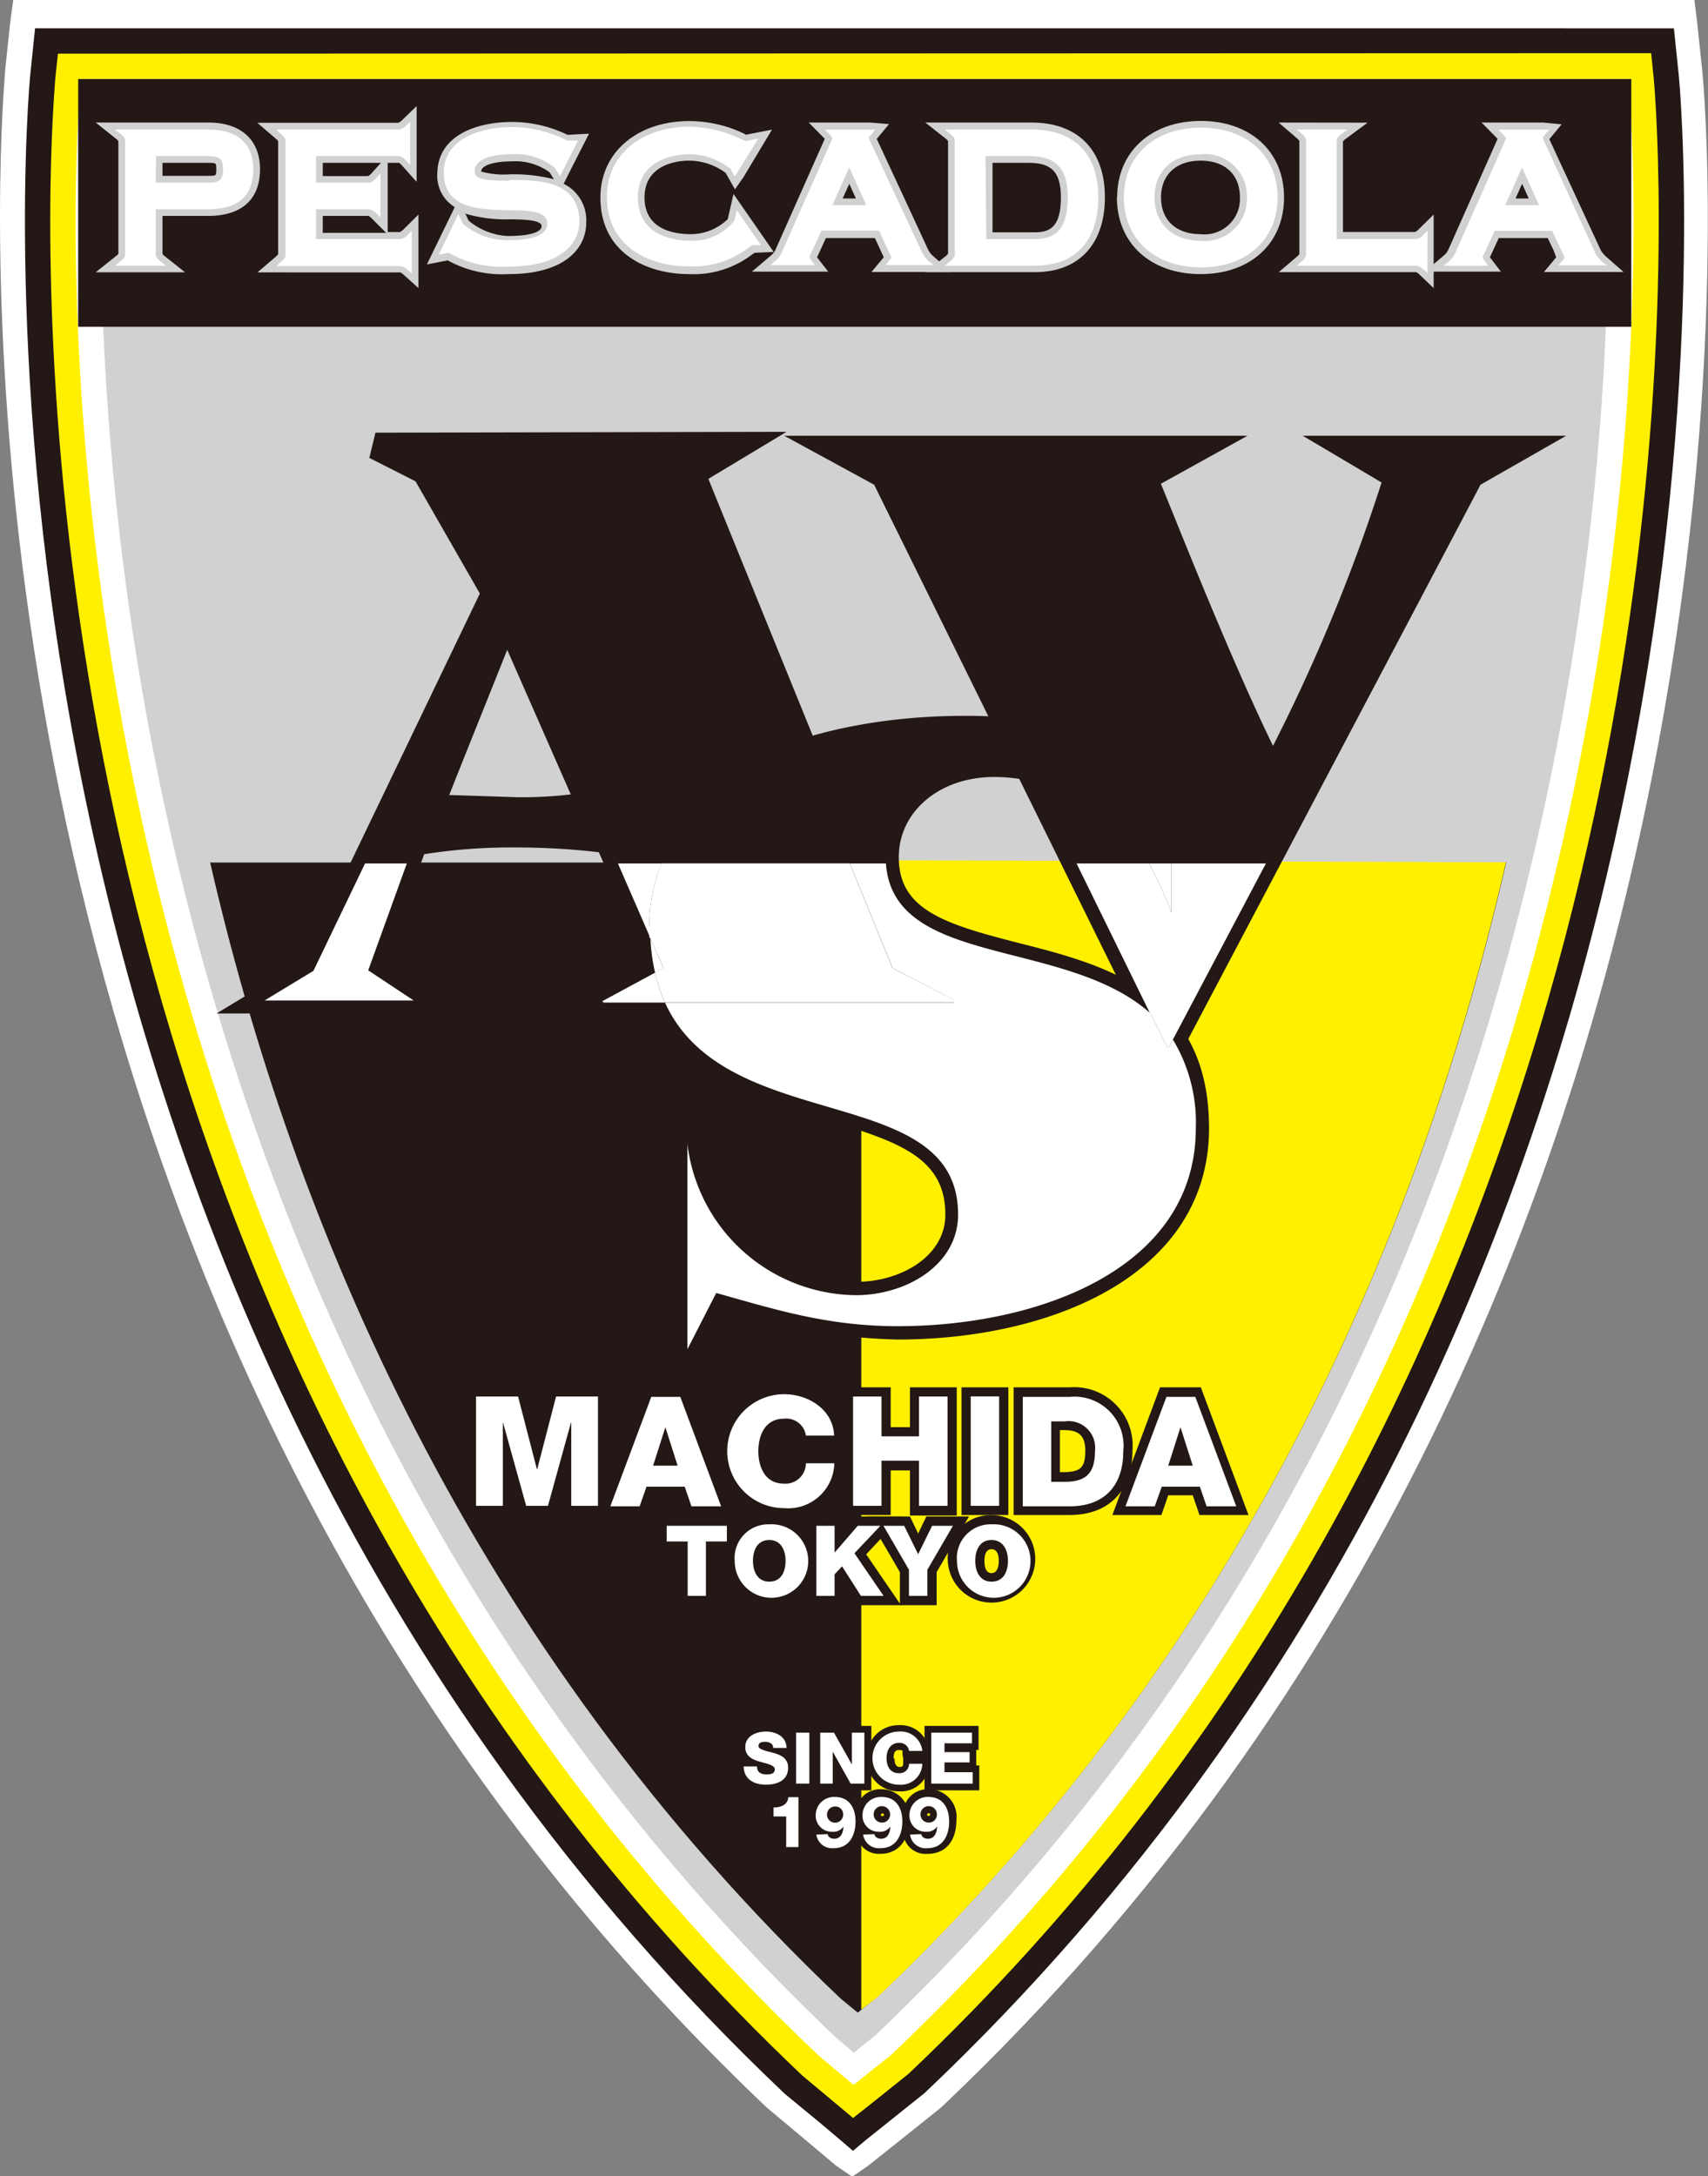 <svg xmlns="http://www.w3.org/2000/svg" viewBox="0 0 139.39 177.61"><rect x="0" y="0" width="139.39" height="177.61" fill="#808080" stroke="none"/><defs><style>.cls-1{fill:#fff;}.cls-2{fill:#231815;}.cls-3{fill:#fff000;}.cls-4{fill:#d1d1d2;}.cls-5,.cls-6,.cls-7,.cls-8{fill:none;stroke:#231815;}.cls-5{stroke-width:0.94px;}.cls-6{stroke-width:2.32px;}.cls-7{stroke-width:1.08px;}.cls-8{stroke-width:2.18px;}</style></defs><title>logo</title><g id="レイヤー_2" data-name="レイヤー 2"><g id="レイヤー_1-2" data-name="レイヤー 1"><path class="cls-1" d="M1.08,0,.83,1.85.43,5.64c0,.2-.43,4.56-.43,12C0,45.84,6,118.33,62.58,172l.16.13,2.84,2.38,2.64,2.22,1.33.91,1.28-.88,2.7-2.15L76.79,172l.12-.11c71.42-67.7,62.14-165.25,62-166.22l-.4-3.79L138.28,0Z"/><path class="cls-2" d="M137,6.1l-.24-2.32-.15-1.47H2.86L2.71,3.78,2.47,6.1c-.1,1-9.24,97.65,61.57,164.77l0,0,0,0L67,173.31l1.61,1.36,1,.86,1-.84,1.65-1.32c1.12-.89,3-2.41,3.2-2.56l0,0,0,0C146.25,103.75,137.11,7.07,137,6.1"/><path class="cls-3" d="M4.73,4.38c-.07.66-.21,1.93-.21,1.93,0,.2-.42,4.48-.42,11.73,0,27.68,5.88,98.73,61.36,151.33l4.16,3.48L71,171.76l3.14-2.51C129.51,116.77,135.37,45.74,135.37,18c0-7.25-.4-11.53-.42-11.73,0,0-.14-1.27-.2-1.93Z"/><path class="cls-1" d="M6.59,6.45v.08S6.17,10.78,6.17,18c0,27.74,5.91,97.85,60.68,149.79l2.81,2.36,3.11-2.49C127.4,115.87,133.31,45.78,133.31,18c0-7.26-.41-11.48-.42-11.52V6.45Z"/><path class="cls-4" d="M8.5,8.51c-.11,1.86-.26,5.11-.26,9.53,0,27.46,5.84,96.87,60,148.26.11.08,1.17,1,1.45,1.22l1.71-1.38c54-51.27,59.84-120.64,59.84-148.1,0-4.42-.16-7.67-.27-9.53Z"/><path class="cls-2" d="M68.59,163.09,70,164.25c.24-.2,1.49-1.2,1.63-1.3,30.29-28.77,44.63-63.54,51.29-92.56H17.15c6.67,29.05,21.05,63.86,51.44,92.7"/><path class="cls-3" d="M122.89,70.37l-52.6-.17V164l1.31-1c30.3-28.78,44.63-63.55,51.29-92.58"/><path class="cls-2" d="M49.27,81.82l-.12-.11,5-2.7-4.53-10.4a60.87,60.87,0,0,0-7.47-.48,49.38,49.38,0,0,0-8.34.65L30.05,79.19l3.7,2.46H21.59l4-2.41L40.4,48.39l-5.71-9.93-4-2.06H60.26l-3.82,2.3L72.84,79l5,2.58v.23ZM41.33,50.15,35,65.9c2.82.12,4.29.23,7.11.23a27.94,27.94,0,0,0,6-.47Z"/><path class="cls-5" d="M49.27,81.82l-.12-.11,5-2.7-4.53-10.4a60.87,60.87,0,0,0-7.47-.48,49.38,49.38,0,0,0-8.34.65L30.05,79.19l3.7,2.46H21.59l4-2.41L40.4,48.39l-5.71-9.93-4-2.06H60.26l-3.82,2.3L72.84,79l5,2.58v.23ZM41.33,50.15,35,65.9c2.82.12,4.29.23,7.11.23a27.94,27.94,0,0,0,6-.47Z"/><path class="cls-2" d="M73.26,108.23c-5.82,0-10.17-1.42-14.81-2.71l-2.35,4.59V93.36A14,14,0,0,0,69.85,105.7c4.11,0,8.34-2.47,8.34-6.58C78.19,86.48,53,94.59,53,75.55c0-11.75,13.87-16,25.63-16a38.39,38.39,0,0,1,14.69,2.76L95.59,58V74.5c-2.7-7.41-7.35-12.23-14.46-12.23-4.88,0-8.87,3.11-8.87,7.64,0,12.1,25.33,3.53,25.33,22.16,0,11.52-12.93,16.16-24.33,16.16"/><path class="cls-5" d="M73.26,108.23c-5.82,0-10.17-1.42-14.81-2.71l-2.35,4.59V93.36A14,14,0,0,0,69.85,105.7c4.11,0,8.34-2.47,8.34-6.58C78.19,86.48,53,94.59,53,75.55c0-11.75,13.87-16,25.63-16a38.39,38.39,0,0,1,14.69,2.76L95.59,58V74.5c-2.7-7.41-7.35-12.23-14.46-12.23-4.88,0-8.87,3.11-8.87,7.64,0,12.1,25.33,3.53,25.33,22.16C97.59,103.59,84.66,108.23,73.26,108.23Z"/><path class="cls-2" d="M120,38.76,95.42,85.43h-.17l-23-46.67-3.88-2.11H97.6L93.37,39c2.88,7.11,6.93,17.33,10.52,24.32a151,151,0,0,0,10.16-24.44l-3.76-2.23h13.45Z"/><path class="cls-5" d="M120,38.76,95.42,85.43h-.17l-23-46.67-3.88-2.11H97.6L93.37,39c2.88,7.11,6.93,17.33,10.52,24.32a151,151,0,0,0,10.16-24.44l-3.76-2.23h13.45Z"/><path class="cls-2" d="M49.27,81.82l-.12-.11,5-2.7-4.53-10.4a60.87,60.87,0,0,0-7.47-.48,49.38,49.38,0,0,0-8.34.65L30.05,79.19l3.7,2.46H21.59l4-2.41L40.4,48.39l-5.71-9.93-4-2.06H60.26l-3.82,2.3L72.84,79l5,2.58v.23ZM41.33,50.15,35,65.9c2.82.12,4.29.23,7.11.23a27.94,27.94,0,0,0,6-.47Z"/><path class="cls-2" d="M30.64,35.31l-.5,2.06,3.77,1.91,5.25,9.16c-.48,1-14.15,29.47-14.43,30l-7.06,4.27h19.7l-6-4c.46-1.29,2.88-8,3.25-9a46.07,46.07,0,0,1,7.53-.55,59,59,0,0,1,6.72.39c.42.95,3.25,7.46,3.87,8.9l-5.41,2.93,1.49,1.47h30.1v-2l-5.23-2.7c-.29-.72-15.22-37.43-15.88-39.07l6.38-3.84Zm25.68,2.18-1.24.75L72,79.79l1.82.94H53.25l2.3-1.24L50.37,67.58l-.64-.06A62.5,62.5,0,0,0,42.15,67a50.94,50.94,0,0,0-8.5.66l-.65.1L28.73,79.62l1.41.94H25.52c.16-.11.91-.56.91-.56l15.2-31.66L35.48,37.63l-.27-.14Z"/><path class="cls-2" d="M33.46,66.92l3.41.16,5.28.15a28.46,28.46,0,0,0,6.24-.5l1.3-.3-8.4-19.11ZM41.38,53l5.2,11.83a33.13,33.13,0,0,1-4.43.23L37,64.89h-.34c.78-2,3.52-8.8,4.75-11.9"/><path class="cls-2" d="M73.26,108.23c-5.82,0-10.17-1.42-14.81-2.71l-2.35,4.59V93.36A14,14,0,0,0,69.85,105.7c4.11,0,8.34-2.47,8.34-6.58C78.19,86.48,53,94.59,53,75.55c0-11.75,13.87-16,25.63-16a38.39,38.39,0,0,1,14.69,2.76L95.59,58V74.5c-2.7-7.41-7.35-12.23-14.46-12.23-4.88,0-8.87,3.11-8.87,7.64,0,12.1,25.33,3.53,25.33,22.16,0,11.52-12.93,16.16-24.33,16.16"/><path class="cls-2" d="M92.83,60.93a39.65,39.65,0,0,0-14.16-2.51C66.34,58.42,52,62.91,52,75.55c0,11.32,8.47,13.81,15.28,15.81,6.12,1.8,9.87,3.14,9.87,7.76,0,3.44-3.69,5.49-7.25,5.49A13,13,0,0,1,57.18,93.23L55,93.36v16.75l2.07.5L59,106.82l.52.15a48,48,0,0,0,13.73,2.35c12.65,0,25.42-5.34,25.42-17.25,0-11.17-8.6-13.35-15.52-15.11-6.08-1.55-9.8-2.72-9.8-7,0-3.74,3.34-6.55,7.77-6.55,6.12,0,10.64,3.87,13.43,11.51l2.12-.37V58l-2.06-.51s-1.22,2.33-1.79,3.4M79.28,99.12c0-6.49-5.81-8.2-11.44-9.86-6.74-2-13.7-4-13.7-13.71,0-11,13.21-14.95,24.53-14.95a37.46,37.46,0,0,1,14.27,2.68l.92.38.63-1.2v7.15c-3.18-5.51-7.71-8.43-13.36-8.43s-10,3.75-10,8.73c0,6.26,5.82,7.74,11.46,9.17,6.81,1.73,13.86,3.53,13.86,13,0,10.41-11.67,15.06-23.23,15.06-5.09,0-9-1.1-13.13-2.27l-2.25-.64-.41.8-.28.56v-6a15.07,15.07,0,0,0,12.66,7.27c4.64,0,9.43-2.88,9.43-7.68"/><path class="cls-2" d="M120,38.76,95.42,85.43h-.17l-23-46.67-3.88-2.11H97.6L93.37,39c2.88,7.11,6.93,17.33,10.52,24.32a151,151,0,0,0,10.16-24.44l-3.76-2.23h13.45Z"/><path class="cls-2" d="M106.31,35.56s5.48,3.24,6.44,3.82a145.07,145.07,0,0,1-8.86,21.49c-3-6.18-6.27-14.27-8.72-20.34l-.43-1.05,7.07-3.92H64l7.34,4,23.18,47h1.52s24.49-46.4,24.78-47l7-4Zm13.31,2.18-.4.23S97.05,80,95.36,83.19L73,38l-.42-.23H93.37L92,38.51l1.15,2.84c2.73,6.78,6.48,16,9.77,22.48l1,1.92,1-1.94A150.88,150.88,0,0,0,115.1,39.2l.25-.83-1.07-.63Z"/><path class="cls-1" d="M49.15,81.71l.12.11h5a12.26,12.26,0,0,1-.81-2.44Z"/><polygon class="cls-1" points="21.59 81.65 33.76 81.65 30.05 79.19 33.2 70.47 29.79 70.47 25.58 79.23 21.59 81.65"/><path class="cls-1" d="M53,75.55a12.89,12.89,0,0,1,1-5.08H50.43l2.65,6.09c0-.34,0-.66,0-1"/><path class="cls-1" d="M53.08,76.56a15.88,15.88,0,0,0,.38,2.82l.69-.37Z"/><path class="cls-1" d="M77.83,81.59v.23H54.27c5,11,23.92,6.35,23.92,17.3,0,4.11-4.23,6.58-8.34,6.58A14,14,0,0,1,56.1,93.36v16.75l2.35-4.59c4.64,1.29,9,2.71,14.81,2.71,11.4,0,24.33-4.64,24.33-16.16a13.06,13.06,0,0,0-1.87-7.23l-.3.59h-.17L93.9,82.71C87,76.51,72.9,79,72.3,70.47H69.36L72.84,79Z"/><path class="cls-1" d="M53.08,76.56,54.15,79l-.69.37a12.26,12.26,0,0,0,.81,2.44H77.83v-.23l-5-2.58-3.48-8.54H54a12.89,12.89,0,0,0-1,5.08c0,.35,0,.67,0,1"/><path class="cls-1" d="M95.72,84.84l7.59-14.37H95.59v4a28.71,28.71,0,0,0-1.82-4H87.86l6,12.24a10.14,10.14,0,0,1,1.82,2.13"/><path class="cls-1" d="M93.9,82.71l1.35,2.72h.17l.3-.59a10.14,10.14,0,0,0-1.82-2.13"/><path class="cls-1" d="M95.59,70.47H93.77a28.71,28.71,0,0,1,1.82,4Z"/><polygon class="cls-2" points="38.85 113.97 42.28 113.97 43.82 119.91 43.84 119.91 45.38 113.97 48.8 113.97 48.8 122.89 46.62 122.89 46.62 116.12 46.59 116.12 44.72 122.89 42.94 122.89 41.06 116.12 41.04 116.12 41.04 122.89 38.85 122.89 38.85 113.97"/><path class="cls-2" d="M44.8,113.22l-1,3.76-1-3.76H38.11v10.42h3.68v-2.12c.15.56.58,2.12.58,2.12h2.92s.42-1.56.58-2.12v2.12h3.68V113.22Zm-3.1,1.49,1.92,7.44h-.11c-.26-.93-1.72-6.23-1.72-6.23l-1.5.2v6H39.6v-7.44Zm6.36,0v7.44h-.7v-6l-1.49-.2s-1.47,5.3-1.72,6.23H44c.21-.81.54-2.05.54-2.05l1.4-5.39Z"/><path class="cls-2" d="M53.15,114h2.37l3.33,8.93H56.43l-.55-1.6H52.76l-.56,1.6H49.81Zm.15,5.61h2l-1-3.13h0Z"/><path class="cls-2" d="M52.64,113.22l-3.9,10.42h4s.4-1.13.56-1.61h2.06c.16.48.55,1.61.55,1.61h4L56,113.22ZM55,114.71c.28.76,2.22,6,2.78,7.44H57c-.16-.48-.55-1.61-.55-1.61H52.24l-.57,1.61h-.78c.56-1.49,2.5-6.68,2.78-7.44Z"/><polygon class="cls-2" points="53.6 116.21 52.28 120.32 56.35 120.32 54.35 113.99 53.6 116.21"/><path class="cls-2" d="M65.77,117.16a1.62,1.62,0,0,0-1.8-1.38c-1.51,0-2.08,1.32-2.08,2.65s.57,2.65,2.08,2.65a1.67,1.67,0,0,0,1.8-1.66h2.32A3.77,3.77,0,0,1,64,123.08a4.65,4.65,0,0,1,0-9.3c1.92,0,4,1.22,4.07,3.38Z"/><path class="cls-2" d="M58.82,118.43a5.12,5.12,0,0,0,5.2,5.39,4.52,4.52,0,0,0,4.82-4.35l0-.79h-3.8l-.06.68a.92.92,0,0,1-1,1c-1.2,0-1.33-1.33-1.33-1.9s.13-1.9,1.33-1.9c.63,0,1,.24,1.06.72l.09.65h3.74l0-.77c-.08-2.57-2.51-4.1-4.82-4.1a5.13,5.13,0,0,0-5.2,5.4m1.49,0a3.64,3.64,0,0,1,3.71-3.9,3.31,3.31,0,0,1,3.11,1.88h-.84A2.36,2.36,0,0,0,64,115c-1.72,0-2.83,1.33-2.83,3.39s1.11,3.4,2.83,3.4a2.34,2.34,0,0,0,2.36-1.66h.83A3,3,0,0,1,64,122.33a3.64,3.64,0,0,1-3.71-3.9"/><polygon class="cls-2" points="69.62 113.97 71.94 113.97 71.94 117.22 75 117.22 75 113.97 77.33 113.97 77.33 122.89 75 122.89 75 119.21 71.94 119.21 71.94 122.89 69.62 122.89 69.62 113.97"/><path class="cls-2" d="M74.26,113.22v3.25H72.69v-3.25H68.87v10.42h3.82V120h1.57v3.68h3.82V113.22Zm2.32,1.49v7.44h-.83v-3.68H71.19v3.68h-.83v-7.44h.83V118h4.56v-3.25Z"/><line class="cls-6" x1="80.38" y1="122.89" x2="80.38" y2="113.96"/><path class="cls-2" d="M78.47,123.64h3.82V113.22H78.47Zm2.32-1.49H80v-7.44h.83Z"/><path class="cls-2" d="M83.47,114H87.3a4,4,0,0,1,4.37,4.43c0,2.93-1.65,4.5-4.37,4.5H83.47Zm2.32,6.93h1.1c1.76,0,2.47-.72,2.47-2.51A2.17,2.17,0,0,0,86.89,116h-1.1Z"/><path class="cls-2" d="M82.72,113.22v10.42H87.3c3.21,0,5.12-2,5.12-5.25a4.77,4.77,0,0,0-5.12-5.17Zm4.58,1.49a3.33,3.33,0,0,1,3.63,3.68c0,2.46-1.25,3.76-3.63,3.76H84.21v-7.44Z"/><path class="cls-2" d="M85,115.22v6.42h1.85c2.19,0,3.21-1.08,3.21-3.26a2.9,2.9,0,0,0-3.21-3.16Zm1.85,1.49c1.22,0,1.72.49,1.72,1.67,0,1.37-.36,1.74-1.74,1.76h-.33v-3.43Z"/><path class="cls-2" d="M95.19,114h2.36l3.34,8.93H98.47l-.55-1.6H94.81l-.57,1.6H91.85Zm.15,5.61h2l-1-3.13h0Z"/><path class="cls-2" d="M94.67,113.22l-3.89,10.42h4s.4-1.13.56-1.61h2c.17.48.55,1.61.55,1.61h4l-3.89-10.42ZM97,114.71c.28.76,2.22,6,2.77,7.44H99c-.16-.48-.55-1.61-.55-1.61H94.27l-.56,1.61h-.78c.56-1.49,2.49-6.68,2.78-7.44Z"/><polygon class="cls-2" points="95.64 116.21 94.31 120.32 98.38 120.32 96.39 114 95.64 116.21"/><polygon class="cls-2" points="59.32 125.8 57.61 125.8 57.61 130.24 56.12 130.24 56.12 125.8 54.41 125.8 54.41 124.52 59.32 124.52 59.32 125.8"/><polygon class="cls-2" points="53.66 123.76 53.66 126.54 55.37 126.54 55.37 130.99 58.35 130.99 58.35 126.54 60.06 126.54 60.06 123.76 53.66 123.76"/><path class="cls-2" d="M62.78,124.4a3,3,0,1,1-2.82,3,2.75,2.75,0,0,1,2.82-3m0,4.68c1,0,1.33-.86,1.33-1.7s-.36-1.7-1.33-1.7-1.33.84-1.33,1.7.37,1.7,1.33,1.7"/><path class="cls-2" d="M59.21,127.38a3.57,3.57,0,1,0,3.57-3.73,3.5,3.5,0,0,0-3.57,3.73m1.49,0a2.09,2.09,0,1,1,2.08,2.24,2,2,0,0,1-2.08-2.24"/><path class="cls-2" d="M60.7,127.38a2.11,2.11,0,1,0,2.08-2.45,2.17,2.17,0,0,0-2.08,2.45m1.5,0c0-.36.07-.95.58-.95s.59.59.59.95-.08,1-.59,1-.58-.59-.58-1"/><polygon class="cls-2" points="66.62 124.52 68.11 124.52 68.11 126.71 70 124.52 71.85 124.52 69.73 126.76 72.11 130.24 70.26 130.24 68.72 127.83 68.11 128.48 68.11 130.24 66.62 130.24 66.62 124.52"/><path class="cls-2" d="M69.65,123.76s-.55.65-.8.93v-.93h-3V131h3v-1.56c.4.61,1,1.56,1,1.56h3.68l-2.84-4.15,2.88-3.08Zm.63,5.12c.2.31.23.34.42.62h0c-.1-.16-.21-.32-.39-.62"/><polygon class="cls-2" points="75.68 128.11 75.68 130.24 74.18 130.24 74.18 128.11 72.1 124.52 73.79 124.52 74.93 126.84 76.07 124.52 77.77 124.52 75.68 128.11"/><path class="cls-2" d="M75.6,123.76l-.67,1.39c-.22-.47-.67-1.39-.67-1.39H70.8s2.45,4.23,2.64,4.54V131h3V128.3l2.64-4.54Zm-.67,4.77v0"/><path class="cls-2" d="M80.92,124.4a3,3,0,1,1-2.82,3,2.75,2.75,0,0,1,2.82-3m0,4.68c1,0,1.34-.86,1.34-1.7s-.37-1.7-1.34-1.7-1.33.84-1.33,1.7.37,1.7,1.33,1.7"/><path class="cls-2" d="M77.35,127.38a3.57,3.57,0,1,0,3.57-3.73,3.5,3.5,0,0,0-3.57,3.73m1.5,0a2.08,2.08,0,1,1,2.07,2.24,2,2,0,0,1-2.07-2.24"/><path class="cls-2" d="M78.85,127.38a2.1,2.1,0,1,0,2.07-2.45c-1.24,0-2.07,1-2.07,2.45m1.49,0c0-.36.07-.95.58-.95s.59.59.59.95-.08,1-.59,1-.58-.59-.58-1"/><polygon class="cls-1" points="38.85 113.97 42.28 113.97 43.82 119.91 43.84 119.91 45.38 113.97 48.8 113.97 48.8 122.89 46.62 122.89 46.62 116.12 46.59 116.12 44.72 122.89 42.94 122.89 41.06 116.12 41.04 116.12 41.04 122.89 38.85 122.89 38.85 113.97"/><path class="cls-1" d="M53.15,114h2.37l3.33,8.93H56.43l-.55-1.6H52.76l-.56,1.6H49.81Zm.15,5.61h2l-1-3.13h0Z"/><path class="cls-1" d="M65.77,117.16a1.62,1.62,0,0,0-1.8-1.38c-1.51,0-2.08,1.32-2.08,2.65s.57,2.65,2.08,2.65a1.67,1.67,0,0,0,1.8-1.66h2.32A3.77,3.77,0,0,1,64,123.08a4.65,4.65,0,0,1,0-9.3c1.92,0,4,1.22,4.07,3.38Z"/><polygon class="cls-1" points="69.62 113.97 71.94 113.97 71.94 117.22 75 117.22 75 113.97 77.33 113.97 77.33 122.89 75 122.89 75 119.21 71.94 119.21 71.94 122.89 69.62 122.89 69.62 113.97"/><rect class="cls-1" x="79.22" y="113.96" width="2.32" height="8.93"/><path class="cls-1" d="M83.47,114H87.3a4,4,0,0,1,4.37,4.43c0,2.93-1.65,4.5-4.37,4.5H83.47Zm2.32,6.93h1.1c1.76,0,2.47-.72,2.47-2.51A2.17,2.17,0,0,0,86.89,116h-1.1Z"/><path class="cls-1" d="M95.19,114h2.36l3.34,8.93H98.47l-.55-1.6H94.81l-.57,1.6H91.85Zm.15,5.61h2l-1-3.13h0Z"/><polygon class="cls-1" points="59.32 125.8 57.61 125.8 57.61 130.24 56.12 130.24 56.12 125.8 54.41 125.8 54.41 124.52 59.32 124.52 59.32 125.8"/><path class="cls-1" d="M62.78,124.4a3,3,0,1,1-2.82,3,2.75,2.75,0,0,1,2.82-3m0,4.68c1,0,1.33-.86,1.33-1.7s-.36-1.7-1.33-1.7-1.33.84-1.33,1.7.37,1.7,1.33,1.7"/><polygon class="cls-1" points="66.62 124.52 68.11 124.52 68.11 126.71 70 124.52 71.85 124.52 69.73 126.76 72.11 130.24 70.26 130.24 68.72 127.83 68.11 128.48 68.11 130.24 66.62 130.24 66.62 124.52"/><polygon class="cls-1" points="75.68 128.11 75.68 130.24 74.18 130.24 74.18 128.11 72.1 124.52 73.79 124.52 74.93 126.84 76.07 124.52 77.77 124.52 75.68 128.11"/><path class="cls-1" d="M80.92,124.4a3,3,0,1,1-2.82,3,2.75,2.75,0,0,1,2.82-3m0,4.68c1,0,1.34-.86,1.34-1.7s-.37-1.7-1.34-1.7-1.33.84-1.33,1.7.37,1.7,1.33,1.7"/><path class="cls-2" d="M61.78,144.16c0,.49.33.65.79.65s.66-.12.66-.43-.59-.44-1.19-.6-1.22-.44-1.22-1.2c0-.91.91-1.27,1.7-1.27s1.66.4,1.67,1.34H63.1c0-.38-.34-.5-.67-.5s-.53.08-.53.35.6.39,1.21.55,1.21.45,1.21,1.2c0,1.06-.9,1.4-1.82,1.4s-1.8-.42-1.81-1.49Z"/><path class="cls-2" d="M60.27,142.58a1.48,1.48,0,0,0,.42,1h-.54v.55c0,1.23.93,2,2.35,2s2.36-.74,2.36-1.94a1.44,1.44,0,0,0-.43-1.05h.3v-.55a2,2,0,0,0-2.21-1.89c-1.08,0-2.25.57-2.25,1.82m1.09,0s0,0,0,0a.66.66,0,0,0,.09.3.48.48,0,0,1-.1-.28m2.22,1.29a.46.46,0,0,1,.19.38s0,0,0,.06a.77.77,0,0,0-.18-.44"/><line class="cls-7" x1="65.52" y1="145.55" x2="65.52" y2="141.4"/><line class="cls-8" x1="65.51" y1="146.11" x2="65.51" y2="140.85"/><polygon class="cls-2" points="66.94 141.4 68.06 141.4 69.5 143.96 69.52 143.96 69.52 141.4 70.54 141.4 70.54 145.56 69.42 145.56 67.97 142.97 67.96 142.97 67.96 145.56 66.94 145.56 66.94 141.4"/><path class="cls-2" d="M69,140.85v1.05l-.59-1.05h-2v5.26h2.11v-1.06l.59,1.06h2v-5.26Z"/><path class="cls-2" d="M74.19,142.89a.77.77,0,0,0-.84-.65c-.7,0-1,.62-1,1.24s.27,1.23,1,1.23a.77.77,0,0,0,.84-.77h1.08a1.75,1.75,0,0,1-1.9,1.71,2.17,2.17,0,0,1,0-4.34,1.77,1.77,0,0,1,1.9,1.58Z"/><path class="cls-2" d="M70.75,143.48a2.58,2.58,0,0,0,2.62,2.71A2.29,2.29,0,0,0,75.82,144l0-.57h0c0-.06,0-.53,0-.53a2.33,2.33,0,0,0-2.45-2.11,2.58,2.58,0,0,0-2.62,2.72m2.18,0c0-.26,0-.69.42-.69s.29.11.3.17,0,.38.06.44h0l0,.5c0,.21-.08.27-.29.27-.37,0-.42-.43-.42-.69"/><polygon class="cls-2" points="76 141.4 79.32 141.4 79.32 142.27 77.08 142.27 77.08 142.99 79.13 142.99 79.13 143.83 77.08 143.83 77.08 144.63 79.38 144.63 79.38 145.56 76 145.56 76 141.4"/><polygon class="cls-2" points="75.45 140.85 75.45 146.11 79.92 146.11 79.92 144.08 79.67 144.08 79.67 142.81 79.86 142.81 79.86 140.85 75.45 140.85"/><path class="cls-2" d="M63.13,148.24v-.73c.57,0,1.16-.2,1.2-.84h.83v4.07h-1v-2.5Z"/><path class="cls-2" d="M63.82,146.13l0,.51c0,.28-.36.33-.65.33l-.55,0v1.84h1v2.5H65.7v-5.16Zm.79,1.28v.29h-.23a1.63,1.63,0,0,0,.23-.29"/><path class="cls-2" d="M67.54,149.68a.41.41,0,0,0,.2.29.65.65,0,0,0,.35.09c.53,0,.72-.49.75-1h0a1,1,0,0,1-.92.43,1.31,1.31,0,0,1-1.35-1.37,1.49,1.49,0,0,1,1.56-1.47c1.18,0,1.69.9,1.69,2s-.49,2.18-1.78,2.18a1.3,1.3,0,0,1-1.42-1.11Zm1.27-1.6a.63.63,0,0,0-.68-.65.66.66,0,1,0,.68.65"/><path class="cls-2" d="M66,148.09a2,2,0,0,0,.33,1H66l.12.64a1.84,1.84,0,0,0,2,1.56c1.43,0,2.33-1.05,2.33-2.73a2.25,2.25,0,0,0-2.24-2.54,2,2,0,0,0-2.11,2m1.09,0a.94.94,0,0,1,1-.92c.94,0,1.14.78,1.14,1.44,0,.15,0,.26,0,.4l-.87-.25c-.06.11-.26.16-.44.16a.77.77,0,0,1-.81-.83"/><path class="cls-2" d="M66.94,148.06a1.21,1.21,0,1,0,1.19-1.18,1.19,1.19,0,0,0-1.19,1.18m1.09,0a.09.09,0,0,1,.1-.08c.14,0,.14.05.14.1s0,.11-.13.11-.11,0-.11-.13"/><path class="cls-2" d="M71.36,149.68a.41.41,0,0,0,.2.29.7.7,0,0,0,.35.09c.53,0,.73-.49.75-1h0a1,1,0,0,1-.91.43,1.31,1.31,0,0,1-1.36-1.37,1.49,1.49,0,0,1,1.56-1.47c1.18,0,1.69.9,1.69,2s-.49,2.18-1.78,2.18a1.3,1.3,0,0,1-1.42-1.11Zm1.28-1.6a.67.67,0,1,0-.68.66.65.65,0,0,0,.68-.66"/><path class="cls-2" d="M69.83,148.09a2,2,0,0,0,.33,1h-.39l.13.64a1.84,1.84,0,0,0,1.95,1.56c1.43,0,2.33-1.05,2.33-2.73a2.26,2.26,0,0,0-2.24-2.54,2,2,0,0,0-2.11,2m1.1,0a.93.93,0,0,1,1-.92c.94,0,1.14.78,1.14,1.44a2.58,2.58,0,0,1,0,.4l-.87-.25c-.06.11-.26.16-.43.16a.77.77,0,0,1-.81-.83"/><path class="cls-2" d="M70.76,148.06A1.22,1.22,0,1,0,72,146.88a1.19,1.19,0,0,0-1.19,1.18m1.09,0A.09.09,0,0,1,72,148c.14,0,.14.05.14.1s0,.11-.13.11-.11,0-.11-.13"/><path class="cls-2" d="M75.18,149.68a.44.44,0,0,0,.2.29.7.7,0,0,0,.35.09c.54,0,.73-.49.75-1h0a1,1,0,0,1-.91.43,1.31,1.31,0,0,1-1.35-1.37,1.48,1.48,0,0,1,1.55-1.47c1.18,0,1.69.9,1.69,2s-.48,2.18-1.78,2.18a1.28,1.28,0,0,1-1.41-1.11Zm1.28-1.6a.67.67,0,1,0-.68.66.65.65,0,0,0,.68-.66"/><path class="cls-2" d="M73.65,148.09a1.88,1.88,0,0,0,.34,1H73.6l.12.64a1.84,1.84,0,0,0,2,1.56c1.44,0,2.33-1.05,2.33-2.73a2.25,2.25,0,0,0-2.24-2.54,2,2,0,0,0-2.11,2m1.1,0a.94.94,0,0,1,1-.92c.94,0,1.14.78,1.14,1.44a2.34,2.34,0,0,1,0,.39l-.86-.25a.53.53,0,0,1-.44.17.77.77,0,0,1-.81-.83"/><path class="cls-2" d="M74.58,148.06a1.22,1.22,0,1,0,1.19-1.18,1.19,1.19,0,0,0-1.19,1.18m1.09,0a.09.09,0,0,1,.1-.08c.14,0,.14.05.14.1s0,.11-.13.11-.11,0-.11-.13"/><path class="cls-1" d="M61.78,144.16c0,.49.33.65.79.65s.66-.12.66-.43-.59-.44-1.19-.6-1.22-.44-1.22-1.2c0-.91.91-1.27,1.7-1.27s1.66.4,1.67,1.34H63.1c0-.38-.34-.5-.67-.5s-.53.08-.53.35.6.39,1.21.55,1.21.45,1.21,1.2c0,1.06-.9,1.4-1.82,1.4s-1.8-.42-1.81-1.49Z"/><rect class="cls-1" x="64.97" y="141.4" width="1.08" height="4.16"/><polygon class="cls-1" points="66.94 141.4 68.06 141.4 69.5 143.96 69.52 143.96 69.52 141.4 70.54 141.4 70.54 145.56 69.42 145.56 67.97 142.97 67.96 142.97 67.96 145.56 66.94 145.56 66.94 141.4"/><path class="cls-1" d="M74.19,142.89a.77.77,0,0,0-.84-.65c-.7,0-1,.62-1,1.24s.27,1.23,1,1.23a.77.77,0,0,0,.84-.77h1.08a1.75,1.75,0,0,1-1.9,1.71,2.17,2.17,0,0,1,0-4.34,1.77,1.77,0,0,1,1.9,1.58Z"/><polygon class="cls-1" points="76 141.4 79.32 141.4 79.32 142.27 77.08 142.27 77.08 142.99 79.13 142.99 79.13 143.83 77.08 143.83 77.08 144.63 79.38 144.63 79.38 145.56 76 145.56 76 141.4"/><path class="cls-1" d="M63.13,148.24v-.73c.57,0,1.16-.2,1.2-.84h.83v4.07h-1v-2.5Z"/><path class="cls-1" d="M67.54,149.68a.41.41,0,0,0,.2.29.65.65,0,0,0,.35.09c.53,0,.72-.49.75-1h0a1,1,0,0,1-.92.43,1.31,1.31,0,0,1-1.35-1.37,1.49,1.49,0,0,1,1.56-1.47c1.18,0,1.69.9,1.69,2s-.49,2.18-1.78,2.18a1.3,1.3,0,0,1-1.42-1.11Zm1.27-1.6a.63.63,0,0,0-.68-.65.66.66,0,1,0,.68.65"/><path class="cls-1" d="M71.36,149.68a.41.41,0,0,0,.2.29.7.7,0,0,0,.35.09c.53,0,.73-.49.75-1h0a1,1,0,0,1-.91.43,1.31,1.31,0,0,1-1.36-1.37,1.49,1.49,0,0,1,1.56-1.47c1.18,0,1.69.9,1.69,2s-.49,2.18-1.78,2.18a1.3,1.3,0,0,1-1.42-1.11Zm1.28-1.6a.67.67,0,1,0-.68.66.65.65,0,0,0,.68-.66"/><path class="cls-1" d="M75.18,149.68a.44.44,0,0,0,.2.29.7.7,0,0,0,.35.09c.54,0,.73-.49.75-1h0a1,1,0,0,1-.91.43,1.31,1.31,0,0,1-1.35-1.37,1.48,1.48,0,0,1,1.55-1.47c1.18,0,1.69.9,1.69,2s-.48,2.18-1.78,2.18a1.28,1.28,0,0,1-1.41-1.11Zm1.28-1.6a.67.67,0,1,0-.68.66.65.65,0,0,0,.68-.66"/><rect class="cls-2" x="6.38" y="6.45" width="126.75" height="20.22"/><path class="cls-4" d="M17,10.57H9.38l.5.39c.11.08.33.31.33.46v9.4c0,.15-.22.38-.33.46l-.5.4h4.15l-.49-.4c-.11-.08-.33-.31-.33-.46V17.08H17c2.43,0,3.67-1.1,3.67-3.26S19.31,10.57,17,10.57m-4.27,2.17H17c1,0,1.2.28,1.2,1.08S18,14.91,17,14.91H12.71Z"/><path class="cls-4" d="M7.81,10l1.73,1.38s.09.1.12.13v9.2l-.12.13L7.81,22.22H15.1l-1.73-1.37-.11-.13v-3.1H17c2.72,0,4.22-1.35,4.22-3.8S19.62,10,17,10ZM17,11.12c1.42,0,3.12.46,3.12,2.7,0,1.85-1,2.71-3.12,2.71H12.17v4.29a.8.8,0,0,0,.12.31H10.64a1,1,0,0,0,.11-.31v-9.4a.66.66,0,0,0-.12-.3Z"/><path class="cls-4" d="M12.17,12.19v3.26H17c1.24,0,1.75-.47,1.75-1.63s-.49-1.63-1.75-1.63ZM17,13.29c.65,0,.65,0,.65.53s0,.53-.65.53H13.26V13.29Z"/><path class="cls-4" d="M33.22,19.22a1,1,0,0,1-.54.29H25.79V17.08h4.34a1.06,1.06,0,0,1,.54.28l.38.37V14.16l-.39.42c-.08.09-.33.33-.53.33H25.79V12.74h6.76a.94.94,0,0,1,.53.3l.39.41V9.94l-.37.35a1,1,0,0,1-.55.28h-10L23,11c.09.08.3.3.3.46v9.4c0,.16-.21.38-.3.46l-.46.4H32.68a1,1,0,0,1,.55.26l.37.34V18.84Z"/><path class="cls-4" d="M32.72,9.9l-.2.12H21l1.59,1.37.11.12v9.24l-.11.13-1.58,1.35H32.68l.18.12s.37.33.37.33l.92.83v-6l-1.31,1.3-.2.13h-1V13.29h.94s.15.13.15.13L34,14.84V8.66Zm-.17,1.22a1,1,0,0,0,.37-.12v1.32a.82.82,0,0,0-.37-.13h-7.3v3.26h4.88a1,1,0,0,0,.37-.12v1.28a1,1,0,0,0-.37-.08H25.25v3.52h7.43a.94.94,0,0,0,.37-.11v1.3a.94.94,0,0,0-.37-.11h-9a1,1,0,0,0,.11-.31v-9.4a.77.77,0,0,0-.11-.3Zm-1.46,2.17-.84.93-.19.15-3.72,0V13.29Zm-1,4.33h0a1.67,1.67,0,0,0,.16.12L31.51,19H26.34V17.62Z"/><path class="cls-4" d="M41.56,14.75c-1.76,0-2.82-.07-2.82-.77,0-.88,1.1-1.39,3-1.39a5,5,0,0,1,3.54,1.11l.42.68,1.47-2.91-.87,0-.22-.1a10,10,0,0,0-4.25-1c-2.71,0-5.61,1-5.61,3.71,0,3,2.92,3,5.26,3.08,2,0,3.18.13,3.18,1.1s-1.25,1.34-3.32,1.34a5.59,5.59,0,0,1-3.57-1.34l-.36-.78-.21.42-1.39,2.88.79-.15.26.13a8.71,8.71,0,0,0,4.63,1c4.26,0,5.79-1.88,5.79-3.64,0-3.4-3.31-3.42-5.73-3.43"/><path class="cls-4" d="M35.69,14.13a3,3,0,0,0,1.42,2.77c-.08.18-.39.81-.39.81l-1.88,3.87,1.7-.33.09.05a9.19,9.19,0,0,0,4.87,1.07c4.67,0,6.34-2.16,6.34-4.19A3.31,3.31,0,0,0,46,15c.07-.16,2.07-4.09,2.07-4.09L46.4,11s-.06,0-.09,0a10.52,10.52,0,0,0-4.47-1.05c-3,0-6.15,1.12-6.15,4.26m9.52,4.18c0-1.57-1.88-1.61-3.71-1.65-2.76-.06-4.72-.28-4.72-2.53,0-3,4.22-3.17,5.06-3.17a9.47,9.47,0,0,1,4,1l.29.13h.11l-.63,1.25A5.54,5.54,0,0,0,41.75,12c-3.21,0-3.56,1.36-3.56,1.94,0,1.29,1.64,1.3,3.37,1.31,2.93,0,5.18.24,5.18,2.89,0,1.5-1.38,3.1-5.24,3.1a8.18,8.18,0,0,1-4.37-1l-.38-.19c.31-.63.5-1,.7-1.44a6,6,0,0,0,3.9,1.5c3.49,0,3.86-1.32,3.86-1.89M39.27,14c0-.49,1-.83,2.48-.83a4.72,4.72,0,0,1,3.11.9s.26.43.35.56a13.2,13.2,0,0,0-3.65-.4A6.84,6.84,0,0,1,39.27,14m6.41-.65.08.09s0,0,0,0,0,0,0,0m-7.77,4h0a11.64,11.64,0,0,0,3.57.46c1.71,0,2.64.14,2.64.56s-.75.8-2.77.8A5.39,5.39,0,0,1,38.24,18l-.33-.71"/><path class="cls-4" d="M61.91,19.73l-1.78-2.57-.2.85a4.36,4.36,0,0,1-3.53,1.64c-1.3,0-4.34-.35-4.34-3.54s3.19-3.52,4.17-3.52a5.48,5.48,0,0,1,3.38,1.18l0,0,.35.62.21-.3,1.7-2.77-1,.19-.42-.17a10.15,10.15,0,0,0-4.15-1c-4,0-6.77,2.34-6.77,5.69,0,4.22,3.59,5.71,6.67,5.71a7.46,7.46,0,0,0,4.84-1.49,1.77,1.77,0,0,1,.37-.24l.7,0Z"/><path class="cls-4" d="M49,16.11c0,4.62,3.89,6.26,7.22,6.26a7.89,7.89,0,0,0,5.16-1.6l.21-.14,1.55-.07-.79-1.14-2.49-3.59-.47,2.06a4.37,4.37,0,0,1-3,1.22c-1.42,0-3.79-.39-3.79-3s2.53-3,3.62-3a5.06,5.06,0,0,1,3,1l.33.58.43.76.7-1L63,10.58l-2.1.41c-.08,0-.12-.07-.23-.11a10.46,10.46,0,0,0-4.36-1C52,9.87,49,12.44,49,16.11m1.1,0c0-3,2.55-5.15,6.22-5.15a9.7,9.7,0,0,1,3.93.92l.53.22L60,13.42A5.78,5.78,0,0,0,56.23,12c-2.28,0-4.71,1.07-4.71,4.07,0,2.56,1.82,4.09,4.88,4.09a4.85,4.85,0,0,0,3.91-1.82c.4.58.65.95.88,1.27l-.45.25a7,7,0,0,1-4.51,1.38c-2.83,0-6.12-1.36-6.12-5.17"/><path class="cls-4" d="M75.76,21.29a2.64,2.64,0,0,1-.51-.7L71,11.49s-.1-.27-.11-.28a2.11,2.11,0,0,0,.25-.27l.29-.36H67.31l.39.38a1,1,0,0,1,.23.31,1,1,0,0,1-.11.29l0,0-4,9a2,2,0,0,1-.49.68l-.47.4h3.64l-.26-.36a1,1,0,0,1-.18-.3,3.09,3.09,0,0,1,.24-.55s.64-1.38.74-1.61h4.7l.64,1.38c.23.51.35.74.37.83l-.49.6h3.94ZM70.7,16.75H67.93c.21-.47,1.09-2.44,1.37-3.09.3.65,1.19,2.62,1.4,3.09"/><path class="cls-4" d="M66,10l1.31,1.33,0,0-4,9a1.33,1.33,0,0,1-.34.48s-1.61,1.36-1.61,1.36h6.23L66.68,21c.06-.13.51-1.1.72-1.57h4l.49,1.06s.14.3.23.51l-1,1.2,1.57,0h4.94l-1.53-1.35a1.65,1.65,0,0,1-.37-.51s-3.89-8.4-4.18-9l0,0,1-1.21L71,10Zm2.5,1.11,0,0,0,0Zm1.88,0c0,.08.05.3.05.3l.11.28,4.22,9.12a2,2,0,0,0,.2.31H73.39l-.1-.2-.39-.88-.81-1.74H66.7l-.88,1.93-.3.77,0,.12H64.14a2.07,2.07,0,0,0,.19-.32l4-9s.19-.56.19-.56l0-.14Z"/><path class="cls-4" d="M67.09,17.29h4.46l-2.25-5ZM69.31,15l.54,1.2H68.77l.54-1.2"/><path class="cls-4" d="M84.15,10.57H77.1l.5.39c.1.08.32.31.32.46v9.4c0,.15-.22.38-.32.46l-.5.4h7.37c3.28,0,5.16-2,5.16-5.57s-1.95-5.54-5.48-5.54m-3.72,2.17H84c2.17,0,3.14,1,3.14,3.37s-.81,3.4-2.65,3.4h-4Z"/><path class="cls-4" d="M75.52,10l1.74,1.38.11.13v9.2l-.11.13-1.73,1.37h8.94c3.57,0,5.7-2.28,5.7-6.11S88,10,84.15,10Zm8.63,1.11c3.23,0,4.93,1.72,4.93,5s-1.64,5-4.61,5H78.34a.82.82,0,0,0,.13-.31v-9.4a.63.63,0,0,0-.13-.3Z"/><path class="cls-4" d="M79.88,12.19v7.86h4.59c2.15,0,3.2-1.28,3.2-3.94S86.46,12.19,84,12.19Zm4.1,1.1c1.87,0,2.6.79,2.6,2.82,0,2.36-.85,2.85-2.11,2.85H81V13.29Z"/><path class="cls-4" d="M98,10.42c-3.76,0-6.28,2.29-6.28,5.69s2.52,5.71,6.28,5.71,6.26-2.29,6.26-5.71-2.52-5.69-6.26-5.69m0,9.23c-2.3,0-3.78-1.39-3.78-3.54s1.48-3.52,3.78-3.52a3.42,3.42,0,0,1,3.76,3.52A3.43,3.43,0,0,1,98,19.65"/><path class="cls-4" d="M91.15,16.11c0,3.74,2.74,6.26,6.83,6.26s6.81-2.52,6.81-6.26S102.05,9.87,98,9.87s-6.83,2.51-6.83,6.24m1.09,0C92.24,13,94.54,11,98,11s5.71,2.07,5.71,5.15S101.4,21.28,98,21.28s-5.74-2.07-5.74-5.17"/><path class="cls-4" d="M93.65,16.11a4.33,4.33,0,0,0,8.64,0,4.33,4.33,0,0,0-8.64,0m1.1,0c0-1.83,1.23-3,3.23-3s3.21,1.14,3.21,3a2.89,2.89,0,0,1-3.21,3c-2,0-3.23-1.15-3.23-3"/><path class="cls-4" d="M116.12,19.22a1,1,0,0,1-.54.29h-6.49V11.42c0-.13.21-.35.35-.46l.54-.39h-4.15l.46.39a.81.81,0,0,1,.3.46v9.4a.81.81,0,0,1-.3.46l-.46.4h9.75a1,1,0,0,1,.54.26l.38.34V18.84Z"/><path class="cls-4" d="M104.35,10l1.59,1.37a.67.67,0,0,0,.1.12v9.24l-.1.13-1.58,1.35h11.22l.18.12L117,23.51v-6l-1.31,1.29-.19.13h-5.9V11.54l.12-.13,1.89-1.4Zm4.33,1.11a.58.58,0,0,0-.13.3v8.63h7A1,1,0,0,0,116,20v1.27a1,1,0,0,0-.37-.11H107a1,1,0,0,0,.11-.31v-9.4a.77.77,0,0,0-.11-.3Z"/><path class="cls-4" d="M130.67,21.29a2.91,2.91,0,0,1-.51-.7L126,11.49l-.1-.28a3,3,0,0,0,.23-.27l.3-.36h-4.16l.38.38a1.27,1.27,0,0,1,.25.31.9.9,0,0,1-.12.28l0,.06-4,9a2,2,0,0,1-.49.68l-.46.4h3.63l-.27-.36A1.23,1.23,0,0,1,121,21a4.27,4.27,0,0,1,.24-.55s.64-1.38.74-1.61h4.69l.64,1.35c.24.53.35.77.38.86l-.49.6h3.93Zm-5.06-4.54h-2.77c.21-.47,1.09-2.44,1.37-3.09l1.4,3.09"/><path class="cls-4" d="M120.91,10l1.31,1.33,0,0-4,9a1.35,1.35,0,0,1-.35.49l-1.6,1.35h6.22L121.59,21c.06-.13.51-1.1.72-1.57h4l.48,1L127,21l-1,1.2,1.57,0h4.93L131,20.88a2,2,0,0,1-.39-.52l-4.17-9,0,0,1-1.21L125.94,10Zm2.48,1.11h0Zm1.9,0c0,.08,0,.3,0,.3l.1.26,4.23,9.14a1.38,1.38,0,0,0,.2.31h-1.58a2.16,2.16,0,0,0-.09-.2l-.42-.95L127,18.31h-5.39l-.88,1.93s-.32.83-.35.89h-1.3c0-.1.11-.2.16-.32l4-9,.19-.56,0-.14Zm1.18.21h0Z"/><path class="cls-4" d="M122,17.29h4.46l-2.25-5ZM124.22,15l.54,1.2h-1.08l.54-1.2"/><path class="cls-1" d="M17,10.57H9.38l.5.39c.11.08.33.31.33.46v9.4c0,.15-.22.38-.33.46l-.5.4h4.15l-.49-.4c-.11-.08-.33-.31-.33-.46V17.08H17c2.43,0,3.67-1.1,3.67-3.26S19.31,10.57,17,10.57m-4.27,2.17H17c1,0,1.2.28,1.2,1.08S18,14.91,17,14.91H12.71Z"/><path class="cls-1" d="M33.22,19.22a1,1,0,0,1-.54.29H25.79V17.08h4.34a1.06,1.06,0,0,1,.54.28l.38.37V14.16l-.39.42c-.08.09-.33.33-.53.33H25.79V12.74h6.76a.94.94,0,0,1,.53.3l.39.41V9.94l-.37.35a1,1,0,0,1-.55.28h-10L23,11c.09.08.3.3.3.46v9.4c0,.16-.21.38-.3.46l-.46.4H32.68a1,1,0,0,1,.55.26l.37.34V18.84Z"/><path class="cls-1" d="M41.56,14.75c-1.76,0-2.82-.07-2.82-.77,0-.88,1.1-1.39,3-1.39a5,5,0,0,1,3.54,1.11l.42.68,1.47-2.91-.87,0-.22-.1a10,10,0,0,0-4.25-1c-2.71,0-5.61,1-5.61,3.71,0,3,2.92,3,5.26,3.08,2,0,3.18.13,3.18,1.1s-1.25,1.34-3.32,1.34a5.59,5.59,0,0,1-3.57-1.34l-.36-.78-.21.42-1.39,2.88.79-.15.26.13a8.71,8.71,0,0,0,4.63,1c4.26,0,5.79-1.88,5.79-3.64,0-3.4-3.31-3.42-5.73-3.43"/><path class="cls-1" d="M61.91,19.73l-1.78-2.57-.2.85a4.36,4.36,0,0,1-3.53,1.64c-1.3,0-4.34-.35-4.34-3.54s3.19-3.52,4.17-3.52a5.48,5.48,0,0,1,3.38,1.18l0,0,.35.62.21-.3,1.7-2.77-1,.19-.42-.17a10.15,10.15,0,0,0-4.15-1c-4,0-6.77,2.34-6.77,5.69,0,4.22,3.59,5.71,6.67,5.71a7.46,7.46,0,0,0,4.84-1.49,1.77,1.77,0,0,1,.37-.24l.7,0Z"/><path class="cls-1" d="M75.76,21.29a2.64,2.64,0,0,1-.51-.7L71,11.49s-.1-.27-.11-.28a2.11,2.11,0,0,0,.25-.27l.29-.36H67.31l.39.38a1,1,0,0,1,.23.31,1,1,0,0,1-.11.29l0,0-4,9a2,2,0,0,1-.49.68l-.47.4h3.64l-.26-.36a1,1,0,0,1-.18-.3,3.09,3.09,0,0,1,.24-.55s.64-1.38.74-1.61h4.7l.64,1.38c.23.51.35.74.37.83l-.49.6h3.94ZM70.7,16.75H67.93c.21-.47,1.09-2.44,1.37-3.09.3.65,1.19,2.62,1.4,3.09"/><path class="cls-1" d="M84.15,10.57H77.1l.5.39c.1.08.32.31.32.46v9.4c0,.15-.22.38-.32.46l-.5.4h7.37c3.28,0,5.16-2,5.16-5.57s-1.95-5.54-5.48-5.54m-3.72,2.17H84c2.17,0,3.14,1,3.14,3.37s-.81,3.4-2.65,3.4h-4Z"/><path class="cls-1" d="M98,10.42c-3.76,0-6.28,2.29-6.28,5.69s2.52,5.71,6.28,5.71,6.26-2.29,6.26-5.71-2.52-5.69-6.26-5.69m0,9.23c-2.3,0-3.78-1.39-3.78-3.54s1.48-3.52,3.78-3.52a3.42,3.42,0,0,1,3.76,3.52A3.43,3.43,0,0,1,98,19.65"/><path class="cls-1" d="M116.12,19.22a1,1,0,0,1-.54.29h-6.49V11.42c0-.13.21-.35.35-.46l.54-.39h-4.15l.46.39a.81.81,0,0,1,.3.46v9.4a.81.81,0,0,1-.3.46l-.46.4h9.75a1,1,0,0,1,.54.26l.38.34V18.84Z"/><path class="cls-1" d="M130.67,21.29a2.91,2.91,0,0,1-.51-.7L126,11.49l-.1-.28a3,3,0,0,0,.23-.27l.3-.36h-4.16l.38.38a1.27,1.27,0,0,1,.25.31.9.9,0,0,1-.12.28l0,.06-4,9a2,2,0,0,1-.49.68l-.46.4h3.63l-.27-.36A1.23,1.23,0,0,1,121,21a4.27,4.27,0,0,1,.24-.55s.64-1.38.74-1.61h4.69l.64,1.35c.24.53.35.77.38.86l-.49.6h3.93Zm-5.06-4.54h-2.77c.21-.47,1.09-2.44,1.37-3.09l1.4,3.09"/></g></g></svg>